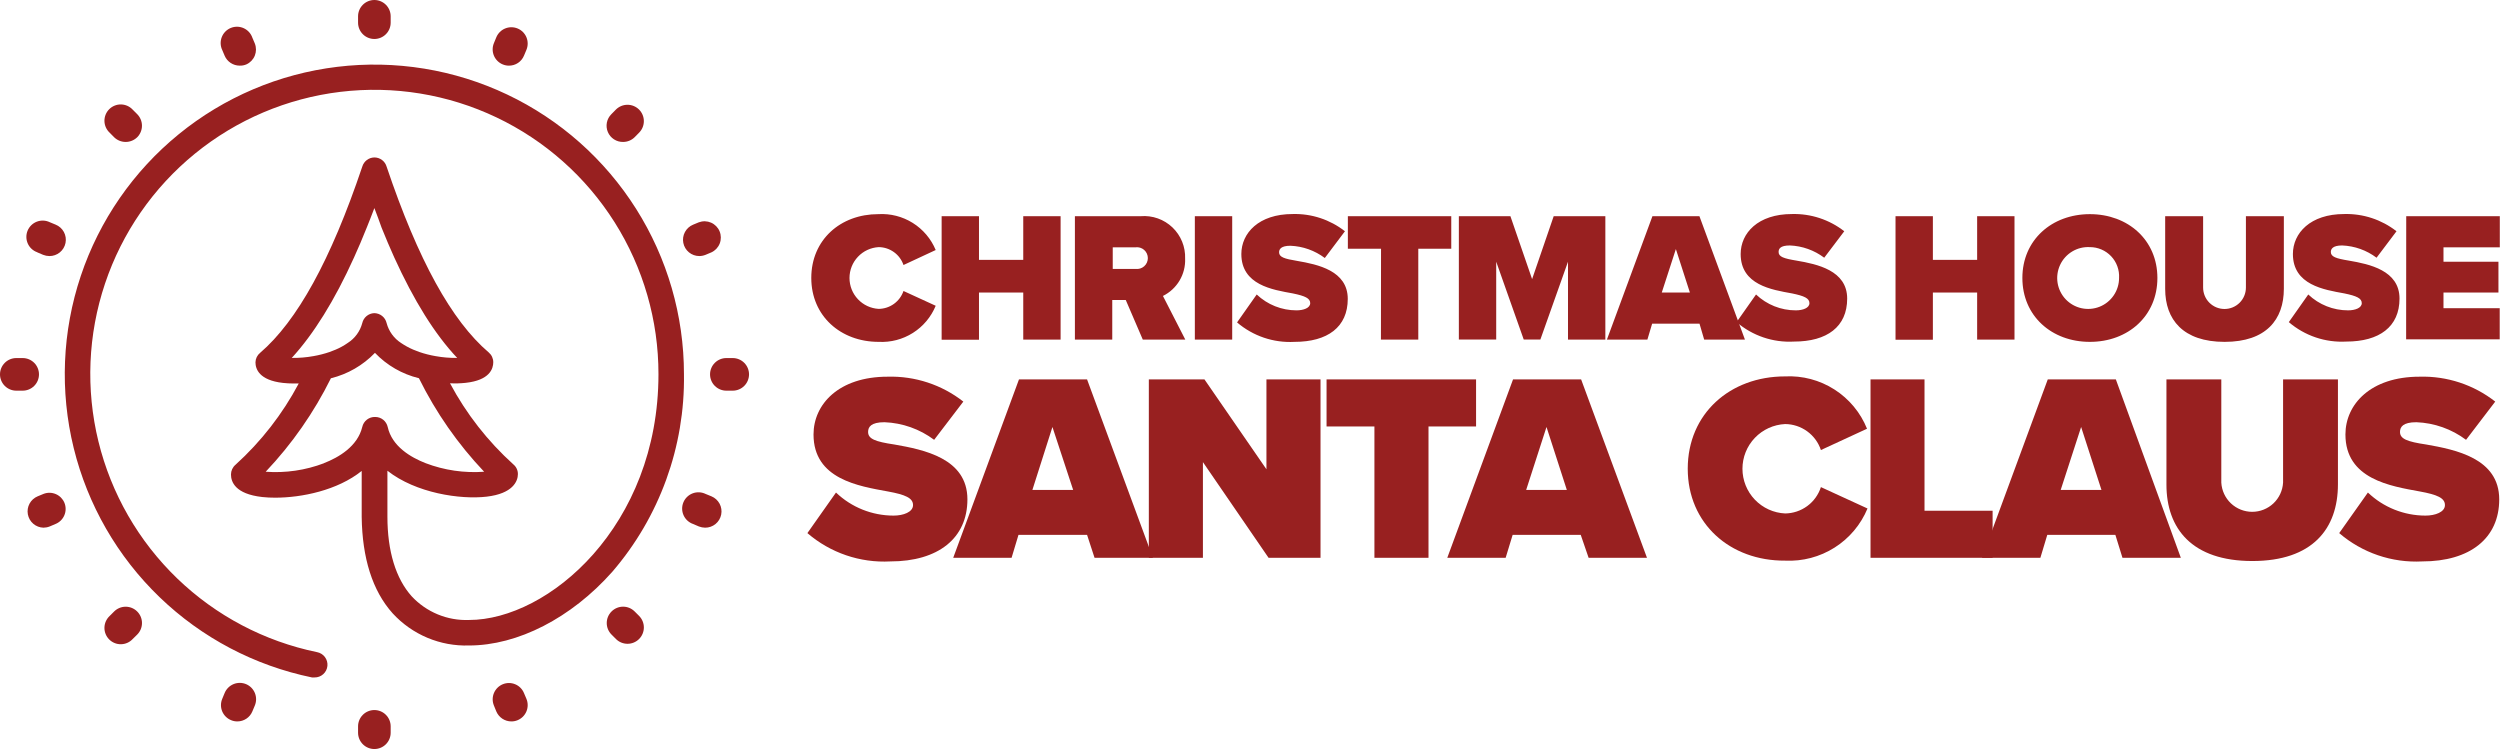 <?xml version="1.0" encoding="UTF-8"?> <svg xmlns="http://www.w3.org/2000/svg" width="257" height="77" viewBox="0 0 257 77" fill="none"><path d="M83.4 28.573C83.4 24.654 86.4 22.014 90.29 22.014C91.535 21.939 92.772 22.255 93.83 22.916C94.887 23.577 95.712 24.552 96.19 25.703L92.88 27.244C92.698 26.71 92.355 26.247 91.898 25.918C91.441 25.588 90.893 25.408 90.33 25.404C89.519 25.449 88.756 25.803 88.198 26.394C87.639 26.984 87.328 27.766 87.328 28.578C87.328 29.391 87.639 30.173 88.198 30.763C88.756 31.354 89.519 31.708 90.33 31.753C90.893 31.747 91.44 31.567 91.897 31.238C92.353 30.908 92.697 30.446 92.88 29.913L96.19 31.433C95.718 32.583 94.9 33.556 93.85 34.221C92.801 34.886 91.571 35.208 90.33 35.144C86.41 35.144 83.4 32.474 83.4 28.573ZM105.19 30.073H100.64V34.923H96.8V22.224H100.64V26.713H105.19V22.224H109.03V34.913H105.19V30.073ZM115.73 30.843H114.34V34.913H110.5V22.224H117.27C117.864 22.175 118.462 22.253 119.023 22.452C119.585 22.651 120.098 22.968 120.529 23.379C120.96 23.791 121.299 24.29 121.523 24.842C121.747 25.394 121.852 25.988 121.83 26.584C121.862 27.375 121.663 28.16 121.259 28.841C120.854 29.523 120.261 30.072 119.55 30.424L121.85 34.913H117.48L115.73 30.843ZM116.73 25.424H114.39V27.643H116.73C116.888 27.665 117.049 27.652 117.202 27.606C117.355 27.56 117.496 27.482 117.617 27.377C117.737 27.271 117.833 27.142 117.899 26.997C117.965 26.851 117.999 26.693 117.999 26.534C117.999 26.374 117.965 26.216 117.899 26.071C117.833 25.925 117.737 25.796 117.617 25.69C117.496 25.585 117.355 25.507 117.202 25.461C117.049 25.415 116.888 25.402 116.73 25.424ZM122.83 22.224H126.67V34.913H122.83V22.224ZM129.19 30.273C130.294 31.322 131.758 31.905 133.28 31.904C134 31.904 134.69 31.663 134.69 31.163C134.69 30.663 134.16 30.424 132.9 30.163C130.81 29.784 127.61 29.294 127.61 26.113C127.61 23.963 129.4 22.003 132.88 22.003C134.825 21.947 136.728 22.573 138.26 23.773L136.19 26.523C135.166 25.753 133.931 25.313 132.65 25.264C131.7 25.264 131.49 25.613 131.49 25.933C131.49 26.424 132.01 26.604 133.36 26.823C135.45 27.183 138.55 27.823 138.55 30.724C138.55 33.623 136.48 35.144 133.07 35.144C130.919 35.262 128.806 34.545 127.17 33.144L129.19 30.273ZM141.97 25.573H138.56V22.224H149.19V25.573H145.8V34.913H141.96L141.97 25.573ZM161.19 26.904L158.35 34.904H156.64L153.81 26.904V34.904H149.97V22.224H155.27L157.5 28.694L159.72 22.224H165.03V34.913H161.19V26.904ZM174.71 33.273H169.84L169.35 34.913H165.19L169.87 22.224H174.7L179.38 34.913H175.19L174.71 33.273ZM170.83 30.073H173.72L172.28 25.604L170.83 30.073Z" fill="#982020"></path><path d="M180.52 30.273C181.623 31.323 183.088 31.907 184.61 31.904C185.33 31.904 186.01 31.663 186.01 31.163C186.01 30.663 185.48 30.424 184.22 30.163C182.13 29.784 178.94 29.294 178.94 26.113C178.94 23.963 180.72 22.003 184.21 22.003C186.155 21.95 188.057 22.576 189.59 23.773L187.53 26.494C186.509 25.724 185.277 25.285 184 25.233C183 25.233 182.84 25.584 182.84 25.904C182.84 26.393 183.35 26.573 184.7 26.794C186.79 27.154 189.89 27.794 189.89 30.694C189.89 33.593 187.82 35.114 184.42 35.114C182.269 35.234 180.155 34.517 178.52 33.114L180.52 30.273ZM203.25 30.073H198.7V34.923H194.86V22.224H198.7V26.713H203.25V22.224H207.09V34.913H203.25V30.073ZM214.84 22.014C218.76 22.014 221.78 24.674 221.78 28.573C221.78 32.474 218.78 35.144 214.84 35.144C210.9 35.144 207.9 32.474 207.9 28.573C207.9 24.674 210.92 22.014 214.84 22.014ZM214.84 25.404C214.204 25.367 213.572 25.523 213.026 25.85C212.48 26.178 212.044 26.661 211.776 27.239C211.508 27.817 211.419 28.461 211.521 29.09C211.624 29.718 211.913 30.302 212.35 30.764C212.788 31.227 213.355 31.547 213.977 31.684C214.598 31.821 215.247 31.768 215.839 31.532C216.43 31.296 216.937 30.888 217.294 30.36C217.651 29.833 217.841 29.21 217.84 28.573C217.863 28.166 217.803 27.757 217.662 27.373C217.522 26.989 217.305 26.638 217.024 26.341C216.743 26.045 216.404 25.808 216.029 25.647C215.653 25.486 215.249 25.403 214.84 25.404ZM222.58 22.224H226.48V29.564C226.48 30.147 226.712 30.707 227.124 31.119C227.537 31.532 228.097 31.764 228.68 31.764C229.263 31.764 229.823 31.532 230.236 31.119C230.648 30.707 230.88 30.147 230.88 29.564V22.224H234.78V29.683C234.78 32.843 232.97 35.144 228.69 35.144C224.41 35.144 222.58 32.843 222.58 29.703V22.224ZM237.29 30.273C238.394 31.322 239.858 31.905 241.38 31.904C242.1 31.904 242.79 31.663 242.79 31.163C242.79 30.663 242.26 30.424 241 30.163C238.91 29.784 235.71 29.294 235.71 26.113C235.71 23.963 237.5 22.003 240.98 22.003C242.925 21.949 244.828 22.575 246.36 23.773L244.31 26.494C243.286 25.723 242.051 25.283 240.77 25.233C239.82 25.233 239.61 25.584 239.61 25.904C239.61 26.393 240.13 26.573 241.48 26.794C243.57 27.154 246.67 27.794 246.67 30.694C246.67 33.593 244.6 35.114 241.19 35.114C239.039 35.232 236.926 34.515 235.29 33.114L237.29 30.273ZM247.36 22.224H256.98V25.424H251.19V26.904H256.84V30.073H251.19V31.683H256.97V34.883H247.35L247.36 22.224ZM85.94 50.633C87.535 52.156 89.655 53.004 91.86 53.004C92.86 53.004 93.86 52.644 93.86 51.923C93.86 51.203 93.09 50.853 91.28 50.523C88.28 49.974 83.63 49.264 83.63 44.663C83.63 41.563 86.22 38.724 91.25 38.724C94.063 38.643 96.815 39.549 99.03 41.283L96.03 45.214C94.55 44.105 92.768 43.473 90.92 43.404C89.54 43.404 89.24 43.894 89.24 44.404C89.24 45.123 89.98 45.404 91.94 45.694C94.94 46.224 99.45 47.103 99.45 51.334C99.45 55.334 96.45 57.714 91.52 57.714C88.411 57.878 85.359 56.835 83 54.803L85.94 50.633ZM111.75 54.983H104.7L103.99 57.343H97.99L104.75 39.004H111.75L118.52 57.343H112.52L111.75 54.983ZM106.13 50.364H110.32L108.19 43.894L106.13 50.364Z" fill="#982020"></path><path d="M123.66 47.504V57.343H118.1V39.004H123.82L130.19 48.243V39.004H135.75V57.343H130.41L123.66 47.504ZM141.29 43.843H136.37V39.004H151.74V43.843H146.85V57.343H141.29V43.843ZM162.5 54.983H155.5L154.78 57.343H148.78L155.54 39.004H162.54L169.31 57.343H163.31L162.5 54.983ZM156.89 50.364H161.07L158.98 43.894L156.89 50.364ZM173.5 48.184C173.5 42.523 177.85 38.694 183.5 38.694C185.29 38.602 187.064 39.072 188.575 40.036C190.086 41 191.259 42.412 191.93 44.074L187.19 46.264C186.931 45.49 186.438 44.817 185.778 44.339C185.118 43.86 184.325 43.599 183.51 43.593C182.328 43.649 181.213 44.157 180.397 45.013C179.58 45.868 179.124 47.006 179.124 48.188C179.124 49.371 179.58 50.509 180.397 51.364C181.213 52.22 182.328 52.728 183.51 52.783C184.33 52.775 185.127 52.508 185.787 52.022C186.448 51.536 186.938 50.854 187.19 50.074L191.98 52.273C191.292 53.931 190.109 55.335 188.593 56.294C187.077 57.253 185.302 57.721 183.51 57.633C177.85 57.673 173.5 53.824 173.5 48.184ZM192.29 39.004H197.84V52.504H204.84V57.343H192.29V39.004Z" fill="#982020"></path><path d="M217.46 54.983H210.46L209.75 57.343H203.75L210.51 39.004H217.51L224.19 57.343H218.19L217.46 54.983ZM211.84 50.364H216.03L213.94 43.894L211.84 50.364ZM222.71 39.004H228.35V49.614C228.396 50.425 228.75 51.188 229.34 51.746C229.931 52.304 230.712 52.615 231.525 52.615C232.338 52.615 233.119 52.304 233.71 51.746C234.3 51.188 234.654 50.425 234.7 49.614V39.004H240.34V49.783C240.34 54.353 237.73 57.673 231.54 57.673C225.35 57.673 222.71 54.353 222.71 49.813V39.004ZM243.42 50.633C245.015 52.156 247.135 53.004 249.34 53.004C250.34 53.004 251.34 52.644 251.34 51.923C251.34 51.203 250.57 50.853 248.76 50.523C245.76 49.974 241.11 49.264 241.11 44.663C241.11 41.563 243.7 38.724 248.73 38.724C251.543 38.643 254.295 39.549 256.51 41.283L253.51 45.214C252.03 44.106 250.248 43.474 248.4 43.404C247.02 43.404 246.72 43.894 246.72 44.404C246.72 45.123 247.46 45.404 249.41 45.694C252.41 46.224 256.92 47.103 256.92 51.334C256.92 55.334 253.92 57.714 249 57.714C245.888 57.876 242.834 56.834 240.47 54.803L243.42 50.633Z" fill="#982020"></path><path d="M38.485 4.007C38.93 4.007 39.356 3.831 39.67 3.516C39.984 3.202 40.161 2.776 40.161 2.331V1.676C40.161 1.231 39.984 0.805 39.67 0.491C39.356 0.177 38.93 0 38.485 0C38.041 0 37.614 0.177 37.3 0.491C36.986 0.805 36.809 1.231 36.809 1.676V2.331C36.809 2.776 36.986 3.202 37.3 3.516C37.614 3.831 38.041 4.007 38.485 4.007Z" fill="#982020"></path><path d="M38.485 72.993C38.041 72.993 37.614 73.169 37.3 73.484C36.986 73.798 36.809 74.224 36.809 74.669V75.324C36.809 75.769 36.986 76.195 37.3 76.509C37.614 76.823 38.041 77 38.485 77C38.93 77 39.356 76.823 39.67 76.509C39.984 76.195 40.161 75.769 40.161 75.324V74.669C40.161 74.224 39.984 73.798 39.67 73.484C39.356 73.169 38.93 72.993 38.485 72.993Z" fill="#982020"></path><path d="M72.993 38.485C72.993 38.929 73.169 39.356 73.484 39.67C73.798 39.984 74.224 40.161 74.669 40.161H75.324C75.769 40.161 76.195 39.984 76.509 39.67C76.823 39.356 77 38.929 77 38.485C77 38.041 76.823 37.614 76.509 37.3C76.195 36.986 75.769 36.809 75.324 36.809H74.669C74.224 36.809 73.798 36.986 73.484 37.3C73.169 37.614 72.993 38.041 72.993 38.485Z" fill="#982020"></path><path d="M1.676 40.161H2.331C2.776 40.161 3.202 39.984 3.516 39.67C3.831 39.356 4.007 38.929 4.007 38.485C4.007 38.041 3.831 37.614 3.516 37.3C3.202 36.986 2.776 36.809 2.331 36.809H1.676C1.231 36.809 0.805 36.986 0.491 37.3C0.177 37.614 0 38.041 0 38.485C0 38.929 0.177 39.356 0.491 39.67C0.805 39.984 1.231 40.161 1.676 40.161Z" fill="#982020"></path><path d="M13.638 65.694L14.107 65.232C14.421 64.917 14.597 64.49 14.596 64.045C14.596 63.6 14.418 63.174 14.103 62.86C13.788 62.546 13.361 62.37 12.916 62.37C12.472 62.371 12.045 62.548 11.731 62.864L11.269 63.325C11.105 63.479 10.973 63.664 10.881 63.869C10.789 64.075 10.74 64.297 10.736 64.522C10.732 64.747 10.774 64.97 10.858 65.179C10.942 65.388 11.068 65.577 11.227 65.736C11.386 65.896 11.575 66.021 11.784 66.105C11.993 66.19 12.216 66.231 12.441 66.227C12.666 66.223 12.888 66.174 13.094 66.082C13.299 65.991 13.484 65.859 13.638 65.694Z" fill="#982020"></path><path d="M64.055 14.591C64.498 14.592 64.924 14.418 65.239 14.107L65.701 13.638C65.856 13.481 65.98 13.295 66.063 13.09C66.147 12.886 66.189 12.667 66.188 12.446C66.187 12.225 66.143 12.006 66.057 11.802C65.972 11.599 65.847 11.414 65.69 11.258C65.533 11.103 65.347 10.98 65.142 10.896C64.938 10.812 64.719 10.77 64.498 10.771C64.277 10.772 64.058 10.816 63.854 10.902C63.651 10.988 63.466 11.112 63.31 11.269L62.848 11.739C62.612 11.973 62.451 12.273 62.386 12.6C62.322 12.927 62.357 13.266 62.487 13.573C62.616 13.88 62.835 14.141 63.115 14.322C63.394 14.504 63.722 14.598 64.055 14.591Z" fill="#982020"></path><path d="M11.731 14.107C12.048 14.418 12.475 14.592 12.919 14.592C13.363 14.592 13.79 14.418 14.107 14.107C14.419 13.792 14.594 13.366 14.594 12.923C14.594 12.479 14.419 12.054 14.107 11.739L13.638 11.269C13.484 11.105 13.299 10.973 13.094 10.881C12.888 10.789 12.666 10.74 12.441 10.736C12.216 10.732 11.993 10.774 11.784 10.858C11.575 10.942 11.386 11.068 11.227 11.227C11.068 11.386 10.942 11.575 10.858 11.784C10.774 11.993 10.732 12.216 10.736 12.441C10.74 12.666 10.789 12.888 10.881 13.094C10.973 13.299 11.105 13.485 11.269 13.638L11.731 14.107Z" fill="#982020"></path><path d="M62.863 62.864C62.549 63.178 62.373 63.604 62.373 64.048C62.373 64.492 62.549 64.918 62.863 65.232L63.325 65.694C63.641 66.008 64.069 66.184 64.514 66.182C64.96 66.181 65.387 66.003 65.701 65.686C66.015 65.37 66.191 64.942 66.189 64.497C66.188 64.051 66.01 63.625 65.694 63.31L65.232 62.849C64.915 62.537 64.489 62.363 64.044 62.366C63.6 62.369 63.175 62.548 62.863 62.864Z" fill="#982020"></path><path d="M51.683 70.341C51.48 70.425 51.295 70.549 51.139 70.704C50.983 70.86 50.86 71.045 50.775 71.248C50.691 71.451 50.648 71.669 50.647 71.889C50.647 72.11 50.691 72.328 50.775 72.531L51.02 73.134C51.149 73.439 51.365 73.699 51.64 73.882C51.916 74.064 52.239 74.162 52.57 74.162C52.79 74.164 53.008 74.121 53.21 74.036C53.414 73.952 53.599 73.828 53.755 73.673C53.91 73.517 54.034 73.332 54.118 73.129C54.203 72.926 54.246 72.708 54.246 72.487C54.246 72.267 54.203 72.049 54.119 71.846L53.866 71.25C53.782 71.047 53.66 70.862 53.505 70.706C53.35 70.55 53.166 70.427 52.963 70.343C52.761 70.258 52.543 70.215 52.324 70.214C52.104 70.214 51.886 70.257 51.683 70.341Z" fill="#982020"></path><path d="M23.09 5.72C23.218 6.025 23.434 6.285 23.709 6.467C23.985 6.65 24.308 6.748 24.639 6.748C24.874 6.756 25.108 6.713 25.324 6.621C25.719 6.445 26.031 6.122 26.193 5.721C26.355 5.319 26.356 4.871 26.195 4.469L25.942 3.873C25.867 3.657 25.749 3.459 25.595 3.291C25.441 3.123 25.254 2.988 25.045 2.894C24.837 2.801 24.612 2.751 24.383 2.747C24.155 2.744 23.929 2.788 23.718 2.875C23.507 2.962 23.316 3.092 23.157 3.256C22.998 3.42 22.874 3.614 22.793 3.828C22.712 4.041 22.675 4.269 22.685 4.497C22.695 4.725 22.752 4.949 22.851 5.154L23.09 5.72Z" fill="#982020"></path><path d="M6.622 51.684C6.453 51.281 6.133 50.959 5.731 50.79C5.328 50.62 4.875 50.614 4.469 50.775L3.873 51.021C3.518 51.167 3.223 51.431 3.039 51.769C2.855 52.106 2.793 52.497 2.863 52.875C2.933 53.253 3.13 53.596 3.423 53.845C3.715 54.095 4.085 54.236 4.469 54.246C4.689 54.244 4.906 54.201 5.11 54.119L5.705 53.866C5.909 53.783 6.095 53.661 6.251 53.507C6.408 53.352 6.532 53.168 6.617 52.965C6.703 52.763 6.747 52.545 6.747 52.325C6.748 52.105 6.705 51.887 6.622 51.684Z" fill="#982020"></path><path d="M71.891 26.322C72.11 26.321 72.327 26.278 72.531 26.196L73.134 25.942C73.526 25.76 73.832 25.433 73.989 25.029C74.145 24.626 74.139 24.178 73.973 23.779C73.807 23.38 73.492 23.06 73.096 22.887C72.699 22.715 72.251 22.702 71.846 22.851L71.25 23.097C70.891 23.245 70.595 23.513 70.412 23.855C70.228 24.197 70.17 24.592 70.245 24.973C70.321 25.354 70.526 25.696 70.826 25.942C71.126 26.188 71.502 26.323 71.891 26.322Z" fill="#982020"></path><path d="M25.324 70.341C25.118 70.251 24.896 70.203 24.671 70.2C24.446 70.197 24.223 70.239 24.015 70.324C23.807 70.409 23.617 70.534 23.459 70.693C23.3 70.852 23.174 71.041 23.09 71.25L22.844 71.846C22.759 72.049 22.715 72.268 22.715 72.489C22.715 72.71 22.759 72.928 22.844 73.132C22.93 73.335 23.054 73.52 23.212 73.675C23.369 73.83 23.555 73.953 23.76 74.035C23.962 74.121 24.18 74.164 24.4 74.162C24.73 74.162 25.053 74.065 25.327 73.882C25.602 73.699 25.816 73.439 25.942 73.134L26.195 72.531C26.366 72.124 26.37 71.667 26.207 71.258C26.044 70.849 25.727 70.519 25.324 70.341Z" fill="#982020"></path><path d="M51.683 6.622C51.886 6.707 52.104 6.751 52.324 6.749C52.654 6.75 52.977 6.653 53.252 6.47C53.526 6.287 53.74 6.026 53.866 5.721L54.119 5.117C54.289 4.706 54.288 4.245 54.118 3.834C53.948 3.424 53.621 3.097 53.21 2.928C52.799 2.758 52.338 2.758 51.927 2.928C51.517 3.099 51.19 3.425 51.02 3.836L50.775 4.432C50.69 4.635 50.645 4.854 50.645 5.074C50.645 5.295 50.688 5.513 50.772 5.716C50.857 5.92 50.981 6.105 51.137 6.26C51.294 6.416 51.479 6.539 51.683 6.622Z" fill="#982020"></path><path d="M3.836 25.943L4.432 26.196C4.636 26.277 4.853 26.32 5.072 26.323C5.464 26.327 5.844 26.195 6.148 25.948C6.452 25.702 6.66 25.357 6.736 24.973C6.812 24.589 6.752 24.19 6.565 23.846C6.378 23.503 6.076 23.235 5.713 23.09L5.117 22.844C4.911 22.745 4.688 22.688 4.46 22.678C4.232 22.668 4.004 22.705 3.79 22.786C3.577 22.867 3.382 22.991 3.219 23.15C3.055 23.309 2.925 23.5 2.838 23.711C2.75 23.922 2.707 24.148 2.71 24.376C2.714 24.605 2.763 24.83 2.857 25.038C2.95 25.247 3.085 25.434 3.254 25.588C3.422 25.742 3.62 25.86 3.836 25.935V25.943Z" fill="#982020"></path><path d="M73.134 51.021L72.531 50.775C72.326 50.676 72.102 50.619 71.874 50.609C71.646 50.599 71.418 50.636 71.205 50.717C70.991 50.798 70.797 50.922 70.633 51.081C70.469 51.24 70.339 51.431 70.252 51.642C70.165 51.852 70.121 52.079 70.124 52.307C70.128 52.536 70.178 52.761 70.271 52.969C70.365 53.178 70.499 53.364 70.668 53.519C70.836 53.673 71.034 53.791 71.25 53.866L71.846 54.12C72.05 54.2 72.267 54.243 72.486 54.246C72.875 54.248 73.252 54.115 73.554 53.87C73.855 53.624 74.062 53.282 74.138 52.9C74.215 52.519 74.157 52.123 73.974 51.781C73.79 51.438 73.494 51.169 73.134 51.021Z" fill="#982020"></path><path d="M48.212 66.356C53.218 66.356 58.722 63.533 62.93 58.796C67.797 53.151 70.424 45.916 70.311 38.462C70.311 32.443 68.603 26.547 65.385 21.459C62.168 16.371 57.574 12.299 52.136 9.717C46.699 7.135 40.64 6.148 34.664 6.871C28.688 7.594 23.039 9.997 18.373 13.801C13.708 17.605 10.217 22.654 8.306 28.362C6.394 34.071 6.141 40.204 7.575 46.05C9.01 51.897 12.072 57.216 16.409 61.392C20.744 65.568 26.176 68.428 32.072 69.641C32.159 69.651 32.246 69.651 32.333 69.641C32.661 69.646 32.98 69.528 33.225 69.309C33.471 69.091 33.625 68.788 33.658 68.461C33.691 68.134 33.599 67.807 33.402 67.544C33.205 67.281 32.916 67.102 32.593 67.041C27.182 65.927 22.198 63.3 18.22 59.467C14.242 55.633 11.432 50.749 10.118 45.383C8.805 40.017 9.04 34.388 10.797 29.15C12.553 23.912 15.76 19.28 20.044 15.791C24.328 12.303 29.514 10.101 34.999 9.441C40.485 8.782 46.045 9.692 51.033 12.066C56.022 14.44 60.236 18.18 63.184 22.852C66.132 27.525 67.695 32.938 67.69 38.462C67.69 54.104 56.346 63.734 48.212 63.734C47.113 63.776 46.018 63.579 45.001 63.159C43.984 62.739 43.07 62.104 42.321 61.299C40.69 59.481 39.826 56.666 39.826 53.106C39.826 52.882 39.826 51.244 39.826 49.583C39.826 49.181 39.826 48.778 39.826 48.391C42.76 50.7 47.326 51.37 50.022 51.057C52.719 50.745 53.24 49.471 53.24 48.741C53.242 48.551 53.202 48.363 53.122 48.19C53.042 48.017 52.925 47.865 52.778 47.743C50.139 45.361 47.933 42.539 46.261 39.401C46.798 39.429 47.336 39.414 47.87 39.356C50.335 39.088 50.708 37.911 50.708 37.233C50.708 37.044 50.666 36.856 50.587 36.684C50.507 36.511 50.391 36.358 50.246 36.235C46.417 32.973 42.976 26.717 39.744 17.131C39.666 16.86 39.502 16.622 39.278 16.452C39.054 16.282 38.781 16.188 38.5 16.185C38.216 16.186 37.941 16.279 37.714 16.449C37.487 16.62 37.321 16.859 37.241 17.131C34.001 26.754 30.538 33.01 26.739 36.273C26.594 36.39 26.476 36.537 26.394 36.704C26.312 36.871 26.267 37.055 26.262 37.241C26.262 37.919 26.628 39.088 29.093 39.364C29.454 39.404 29.817 39.423 30.18 39.423H30.709C29.043 42.565 26.843 45.393 24.207 47.78C24.062 47.903 23.946 48.056 23.866 48.228C23.787 48.401 23.745 48.588 23.745 48.778C23.745 49.523 24.162 50.782 26.963 51.095C27.403 51.141 27.846 51.164 28.288 51.162C30.992 51.162 34.687 50.417 37.182 48.413C37.182 48.808 37.182 49.218 37.182 49.635C37.182 51.281 37.182 52.919 37.182 53.143C37.241 57.351 38.269 60.718 40.37 63.057C41.363 64.138 42.578 64.993 43.931 65.562C45.285 66.132 46.745 66.402 48.212 66.356ZM33.316 47.616C31.403 48.344 29.354 48.645 27.313 48.495C30.014 45.645 32.273 42.406 34.016 38.887C35.743 38.462 37.313 37.555 38.545 36.273C39.771 37.557 41.34 38.462 43.066 38.88C44.806 42.402 47.066 45.644 49.769 48.495C47.725 48.644 45.674 48.344 43.758 47.616C42.217 47.013 40.295 45.888 39.856 43.892C39.791 43.601 39.629 43.34 39.396 43.153C39.163 42.966 38.873 42.864 38.575 42.864C38.267 42.852 37.965 42.948 37.721 43.136C37.477 43.324 37.307 43.592 37.241 43.892C36.757 45.888 34.828 47.02 33.294 47.616H33.316ZM36.407 26.441C36.846 25.48 37.271 24.467 37.696 23.41C37.964 22.754 38.224 22.084 38.485 21.391C38.746 22.084 39.007 22.754 39.23 23.41C39.654 24.467 40.087 25.48 40.519 26.441C42.552 30.91 44.697 34.358 46.998 36.794C46.249 36.804 45.501 36.742 44.764 36.608C44.2 36.511 43.644 36.369 43.103 36.183C42.887 36.109 42.678 36.027 42.47 35.938C42.037 35.752 41.623 35.525 41.233 35.26C40.498 34.787 39.967 34.056 39.744 33.211C39.677 32.922 39.514 32.663 39.281 32.478C39.048 32.293 38.76 32.192 38.463 32.191C38.175 32.204 37.9 32.31 37.679 32.495C37.459 32.679 37.305 32.931 37.241 33.211C37.019 34.055 36.487 34.784 35.752 35.252C35.365 35.524 34.951 35.754 34.515 35.938L33.889 36.183C33.348 36.368 32.792 36.51 32.229 36.608C31.491 36.742 30.743 36.804 29.994 36.794C32.229 34.351 34.381 30.925 36.407 26.441Z" fill="#982020"></path></svg> 